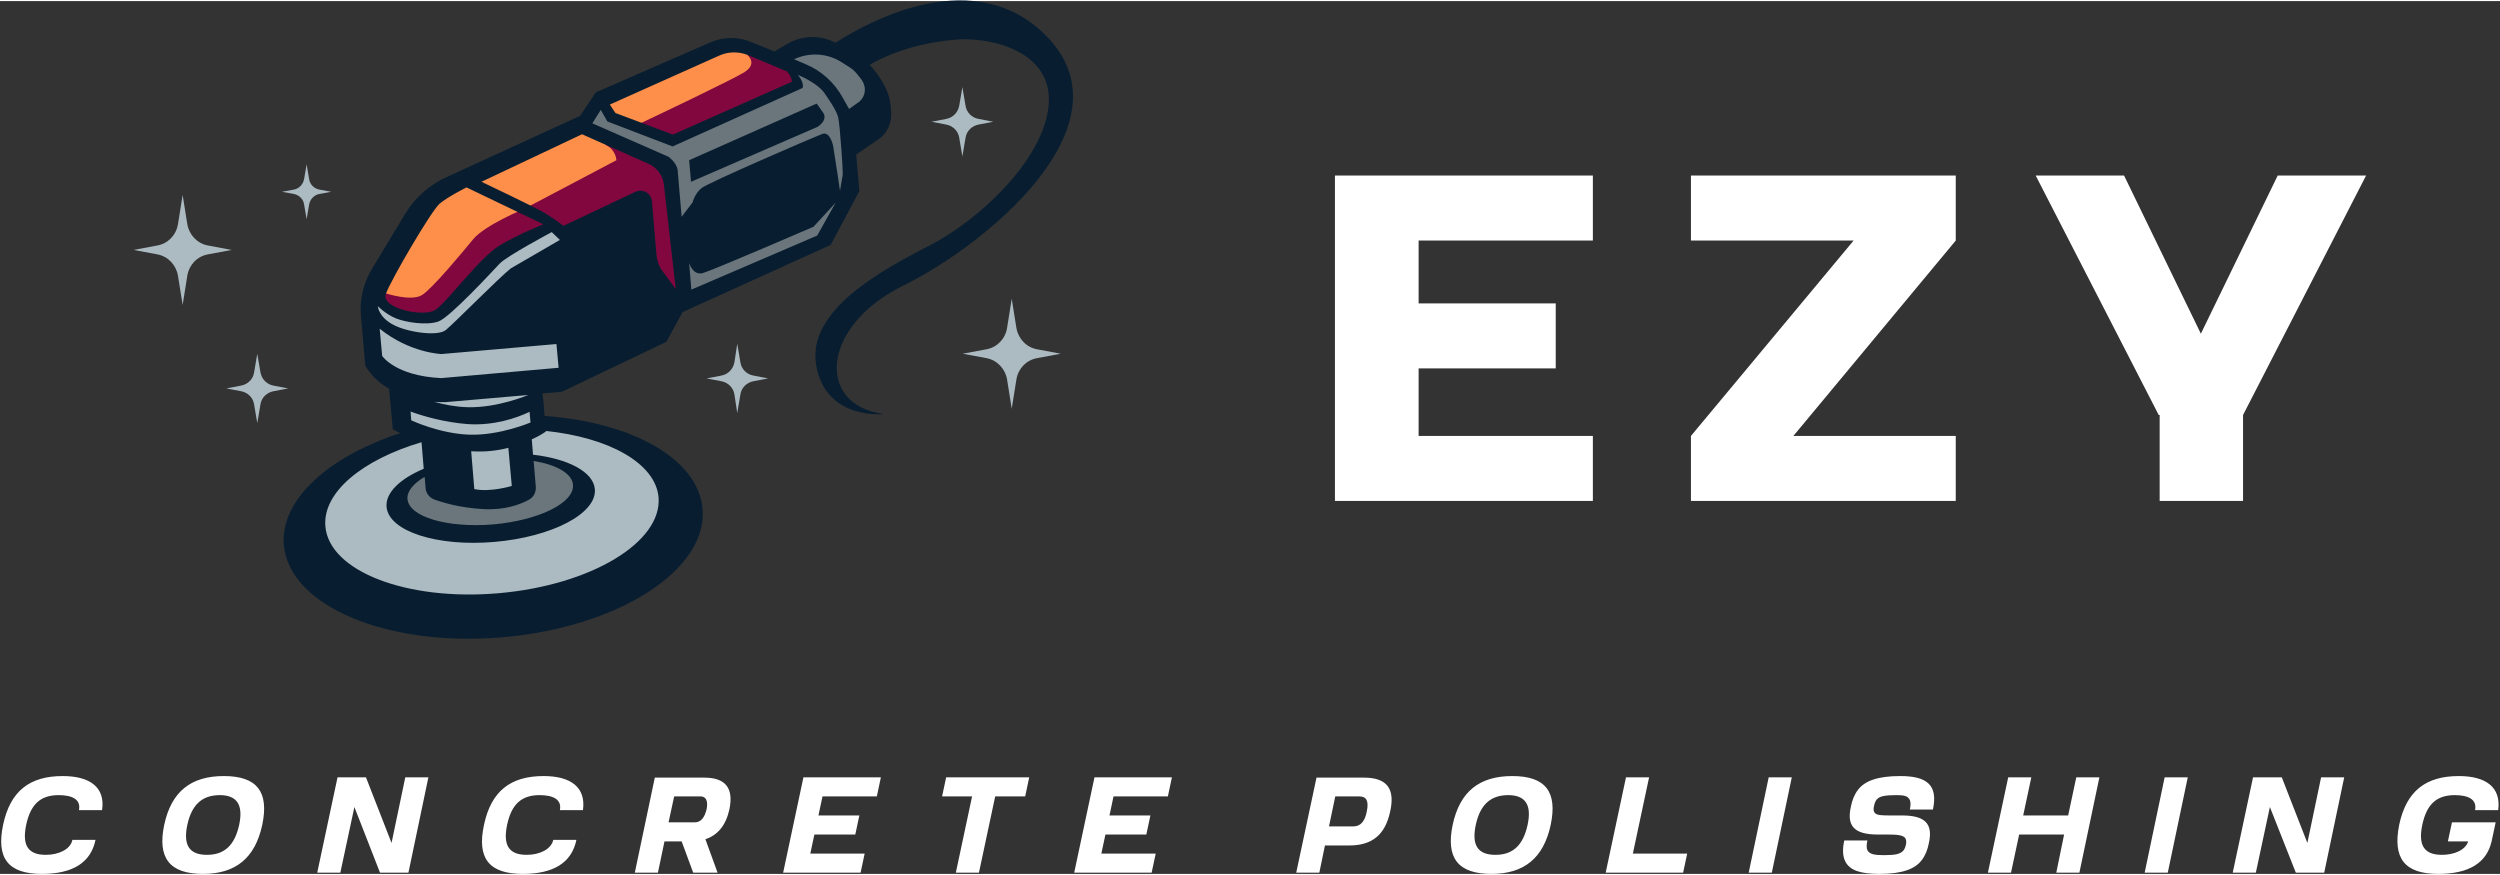 <?xml version="1.0" encoding="UTF-8"?>
<svg xmlns="http://www.w3.org/2000/svg" xmlns:xlink="http://www.w3.org/1999/xlink" width="400px" height="140px" viewBox="0 0 401 140" version="1.1">
<rect x="0" y="0" width="401" height="140" fill="#333333" stroke="none"/>
<g id="surface1">
<path style=" stroke:none;fill-rule:nonzero;fill:rgb(67.451%,72.941%,75.686%);fill-opacity:1;" d="M 90.605 68.246 C 94.41 69.246 98.117 70.703 101.625 72.508 C 103.227 73.359 105.531 74.461 106.633 75.918 C 107.984 77.672 107.734 80.078 107.836 82.133 C 108.137 88.602 100.824 92.262 95.812 94.168 C 91.004 96.023 85.547 96.527 80.438 97.328 C 75.879 98.031 71.172 98.934 66.562 98.984 C 62.855 99.031 59.199 98.582 55.793 96.977 C 53.789 96.023 51.484 95.121 50.133 93.266 C 47.629 89.957 46.777 85.195 48.832 81.531 C 51.234 77.219 55.641 74.461 59.898 72.207 C 62.203 70.953 67.062 67.844 69.266 70.703 C 70.77 72.707 69.816 75.465 71.77 77.172 C 73.875 79.027 77.48 78.824 80.086 79.074 C 82.539 79.328 84.695 79.426 84.242 76.27 C 83.992 74.562 82.941 73.66 83.191 71.805 C 83.594 68.547 87.75 67.492 90.605 68.246 Z M 90.605 68.246 "/>
<path style=" stroke:none;fill-rule:nonzero;fill:rgb(41.569%,46.275%,48.627%);fill-opacity:1;" d="M 83.543 73.512 C 85.797 73.309 87.898 73.609 90.004 74.512 C 91.207 75.016 92.758 75.617 93.559 76.719 C 94.613 78.172 93.258 79.977 92.059 80.98 C 89.902 82.836 87.047 83.188 84.492 84.191 C 82.742 84.891 80.535 85.043 78.684 85.195 C 75.727 85.395 72.621 85.293 69.668 84.941 C 67.664 84.691 65.16 84.391 63.855 82.484 C 62.754 80.883 64.258 78.875 65.309 77.621 C 66.109 76.668 67.914 75.266 69.215 75.113 C 69.766 79.578 76.078 79.93 79.637 79.527 C 81.137 79.375 83.293 79.074 84.043 77.523 C 84.695 76.27 83.191 74.812 83.543 73.512 Z M 83.543 73.512 "/>
<path style=" stroke:none;fill-rule:nonzero;fill:rgb(99.608%,56.078%,29.02%);fill-opacity:1;" d="M 105.582 47.738 C 105.18 45.781 104.828 43.824 104.43 41.871 C 103.977 39.664 104.277 37.355 103.93 35.152 C 103.777 34.297 103.426 33.246 102.477 32.945 C 101.723 32.695 100.621 33.246 99.973 33.445 C 98.871 33.797 97.617 34.047 96.566 34.547 C 95.262 35.199 94.211 36.102 93.16 37.004 C 92.957 37.156 92.656 37.305 92.508 37.508 C 92.258 37.758 92.008 38.309 91.758 38.512 C 90.402 39.461 89.602 37.207 89 36.402 C 87.598 36.805 86.148 37.609 84.793 38.16 C 83.492 38.711 82.289 39.414 80.988 39.965 C 77.73 41.418 75.879 44.527 73.426 47.035 C 72.121 48.34 71.07 51.246 68.914 51.098 C 68.062 51.047 67.312 50.594 66.461 50.445 C 65.461 50.242 64.508 50.195 63.508 49.844 C 62.555 49.543 61.453 49.191 60.652 48.59 C 59.551 47.785 60.352 46.883 60.801 45.68 C 61.703 43.324 62.906 41.117 64.156 38.961 C 65.109 37.305 66.262 35.953 67.562 34.547 C 69.168 32.895 70.57 30.988 72.223 29.434 C 73.773 27.98 75.727 27.277 77.582 26.324 C 79.684 25.223 81.738 24.219 83.895 23.215 C 85.496 22.465 87.098 22.113 88.75 21.613 C 90.004 21.211 91.207 20.609 92.508 20.41 C 93.961 20.207 94.863 20.809 95.965 21.711 C 97.465 22.914 99.219 23.418 100.973 24.219 C 102.324 24.871 103.629 25.574 104.93 26.227 C 105.43 26.477 106.332 26.676 106.684 27.176 C 107.336 28.129 107.434 30.387 107.535 31.539 C 107.734 33.695 108.188 35.852 108.586 37.957 C 108.988 40.215 109.289 42.27 109.188 44.578 C 109.137 45.379 109.289 47.535 108.586 48.137 C 107.887 48.688 106.332 48.086 105.582 47.738 Z M 105.582 47.738 "/>
<path style=" stroke:none;fill-rule:nonzero;fill:rgb(67.451%,72.941%,75.686%);fill-opacity:1;" d="M 82.992 79.176 C 80.938 80.48 77.383 80.531 75.027 80.027 C 72.621 79.527 72.422 75.668 72.223 73.66 C 72.121 72.707 71.973 71.402 72.922 70.953 C 73.723 70.551 75.027 70.953 75.879 70.902 C 78.281 70.852 80.738 70.402 83.09 70.453 C 83.543 73.66 84.996 77.922 82.992 79.176 Z M 85.797 63.281 C 85.395 61.676 84.742 60.926 83.043 61.527 C 81.438 62.078 79.535 62.379 77.832 62.527 C 75.98 62.73 73.875 63.031 72.02 62.828 C 70.367 62.629 68.914 62.227 67.215 62.43 C 65.059 62.68 64.508 64.184 64.66 66.141 C 64.707 66.59 64.707 67.09 64.758 67.594 C 65.109 70.152 68.664 70.199 70.57 70.402 C 72.121 70.602 73.824 70.801 75.379 70.754 C 77.031 70.703 78.383 70.301 79.984 69.848 C 81.238 69.5 82.539 69.598 83.844 69.348 C 84.543 69.246 85.848 68.848 86.246 68.246 C 87 66.891 86.148 64.633 85.797 63.281 Z M 92.156 55.961 C 92.258 56.211 92.559 59.32 92.609 59.32 C 91.055 59.672 89.453 60.07 87.898 60.023 C 87 60.023 86.047 59.82 85.145 59.922 C 83.043 60.172 80.887 60.422 78.785 60.672 C 76.48 60.973 74.176 60.672 71.871 60.824 C 69.016 61.023 64.359 61.273 62.055 59.168 C 61.102 58.266 59 57.164 58.797 55.758 C 58.699 54.906 59.348 54.254 59.5 53.453 C 59.75 52.449 59.449 51.246 59.449 50.195 C 59.449 49.641 59.598 47.836 60.25 47.637 C 61.402 47.285 62.105 48.941 62.703 49.441 C 63.457 50.094 64.809 50.293 65.762 50.445 C 67.164 50.695 68.465 51.195 69.816 50.594 C 70.57 50.242 71.07 49.691 71.672 49.09 C 72.973 47.836 74.277 46.582 75.629 45.43 C 78.133 43.273 80.387 41.066 83.09 39.211 C 84.695 38.16 86.746 36.855 88.652 36.504 C 91.207 36.055 92.008 38.961 91.758 40.969 C 91.605 42.27 91.156 43.574 90.555 44.727 C 90.105 45.629 89.504 46.484 89.301 47.484 C 89 48.789 89.703 50.145 90.055 51.398 C 90.254 52.098 90.555 52.5 90.906 53.102 C 91.254 53.652 91.555 54.406 91.809 55.059 C 92.008 55.457 92.105 55.711 92.156 55.961 Z M 92.156 55.961 "/>
<path style=" stroke:none;fill-rule:nonzero;fill:rgb(99.608%,56.078%,29.02%);fill-opacity:1;" d="M 127.219 12.738 C 127.168 14.039 125.465 13.988 124.465 14.391 C 122.812 15.094 121.258 16.047 119.707 16.949 C 118.504 17.602 117.301 18.352 116.051 18.902 C 113.445 20.008 110.742 20.961 108.234 22.262 L 109.891 22.566 C 107.734 22.516 105.332 21.262 103.277 20.609 C 102.777 20.457 102.324 20.258 101.875 20.008 C 101.422 19.805 100.973 19.555 100.473 19.406 C 99.77 19.203 98.871 19.156 98.219 18.855 C 97.668 18.652 96.613 17.652 96.715 16.949 C 96.816 16.348 97.867 16.297 98.418 16.098 C 100.223 15.395 101.875 14.492 103.629 13.641 C 107.785 11.633 111.941 9.578 116.102 7.57 C 117.703 6.82 119.406 7.219 121.059 7.871 C 121.059 7.871 121.109 7.871 121.16 7.922 C 121.961 8.273 122.762 8.676 123.512 9.027 C 125.266 9.828 127.32 10.328 127.219 12.738 Z M 127.219 12.738 "/>
<path style=" stroke:none;fill-rule:nonzero;fill:rgb(50.98%,2.745%,24.706%);fill-opacity:1;" d="M 61.902 46.883 C 61.902 46.883 66.012 48.238 67.715 47.133 C 69.418 46.031 74.074 40.414 75.93 38.16 C 77.832 35.902 84.043 33.344 84.043 33.344 L 98.871 25.523 C 98.871 25.523 98.82 23.816 97.117 23.066 L 98.27 22.262 L 105.781 25.625 L 108.535 34.547 L 109.637 47.086 L 107.336 48.086 L 98.168 45.68 L 101.473 41.117 L 95.012 35.852 L 91.055 37.609 L 88.352 36.305 C 88.352 36.305 83.391 38.211 80.938 39.863 C 78.484 41.52 72.172 49.891 70.52 50.445 C 68.867 50.996 62.855 50.895 60.449 47.938 Z M 127.219 12.738 C 127.168 14.039 125.465 13.988 124.465 14.391 C 122.812 15.094 121.258 16.047 119.707 16.949 C 118.504 17.602 117.301 18.352 116.051 18.902 C 113.445 20.008 110.742 20.961 108.234 22.262 L 109.891 22.566 C 107.734 22.516 105.332 21.262 103.277 20.609 C 102.777 20.457 102.324 20.258 101.875 20.008 C 105.18 18.453 117.402 12.637 119.355 11.434 C 121.609 10.027 119.906 8.676 119.906 8.676 L 121.008 7.922 C 121.008 7.922 121.059 7.922 121.109 7.973 C 121.91 8.324 122.711 8.727 123.465 9.074 C 125.266 9.828 127.32 10.328 127.219 12.738 Z M 127.219 12.738 "/>
<path style=" stroke:none;fill-rule:nonzero;fill:rgb(41.569%,46.275%,48.627%);fill-opacity:1;" d="M 108.137 34.348 C 107.934 32.344 107.836 30.336 107.836 28.383 C 107.785 26.875 106.383 26.176 105.082 25.672 C 102.977 24.77 100.723 24.219 98.57 23.367 C 96.816 22.664 95.062 21.762 93.41 20.809 C 93.508 19.957 94.711 18.805 95.211 18.051 C 95.664 17.449 96.266 16.047 97.066 16.496 C 97.668 16.848 97.867 18 98.469 18.453 C 99.219 19.055 100.273 19.055 101.223 19.406 C 103.527 20.258 105.582 21.812 108.035 22.414 C 108.785 22.613 108.738 22.566 109.438 22.164 C 110.59 21.512 111.793 21.109 112.945 20.508 C 115.199 19.355 117.352 18.203 119.707 17.348 C 121.359 16.746 122.91 15.895 124.516 15.242 C 125.367 14.891 126.418 14.691 127.219 14.242 C 128.57 13.438 127.871 12.285 127.672 11.082 C 129.523 11.031 132.23 13.488 133.332 14.844 C 134.383 16.145 134.934 17.75 135.535 19.355 C 136.637 22.215 136.137 25.273 136.336 28.281 C 136.484 30.84 135.684 31.289 133.129 30.688 C 130.777 30.137 128.523 29.383 126.066 29.684 C 122.312 30.086 119.508 31.891 116.25 33.645 C 114.398 34.648 112.844 35.801 110.691 36.004 C 108.586 36.152 108.637 35.703 108.137 34.348 Z M 114.848 45.027 C 119.254 43.375 123.664 41.969 128.02 40.113 C 131.176 38.762 133.93 35.754 135.184 32.492 C 136.035 30.238 132.379 30.938 131.227 31.391 C 129.324 32.141 127.52 33.297 125.566 34.047 C 121.609 35.602 117.504 36.855 113.645 38.66 C 112.445 39.211 110.441 39.914 109.688 41.117 C 108.785 42.57 109.539 44.629 109.84 46.031 C 111.141 47.484 113.195 45.629 114.848 45.027 Z M 131.777 7.473 C 134.082 7.672 136.188 9.227 137.789 10.73 C 139.941 12.738 142.398 15.145 139.492 17.801 C 138.789 18.453 136.938 19.758 135.934 19.254 C 135.035 18.805 134.832 17.047 134.383 16.246 C 133.531 14.59 131.977 12.938 130.375 11.883 C 129.473 11.281 125.816 10.23 126.469 8.676 C 126.719 8.023 128.02 7.973 128.57 7.773 C 129.625 7.523 130.727 7.422 131.777 7.473 Z M 131.777 7.473 "/>
<path style=" stroke:none;fill-rule:nonzero;fill:rgb(3.137%,11.765%,18.824%);fill-opacity:1;" d="M 132.129 18.051 C 132.23 18.254 132.629 19.156 131.176 20.156 L 110.84 28.984 L 110.539 25.523 L 130.977 16.445 C 130.977 16.398 131.527 17.148 132.129 18.051 C 132.078 18 132.129 18 132.129 18.051 Z M 144.902 45.629 C 131.727 52.098 130.777 64.785 141.797 66.238 C 141.797 66.238 132.48 67.293 130.926 58.469 C 129.324 49.59 141.496 43.125 149.258 39.113 C 157.023 35.102 167.34 25.523 168.191 16.797 C 169.043 8.125 159.078 5.766 153.516 6.168 C 146.305 6.719 141.445 9.074 139.492 10.23 C 141.094 11.883 142.246 14.039 142.598 15.344 C 142.797 15.996 142.898 16.949 142.949 17.902 C 143.047 19.605 142.297 21.262 140.844 22.215 L 137.336 24.621 L 137.84 30.488 L 133.23 39.113 L 109.488 49.891 L 106.883 54.656 L 90.105 62.68 L 87.047 62.93 L 87.047 63.129 L 87.199 64.586 L 87.348 66.539 C 101.375 67.543 111.992 73.41 112.695 81.434 C 113.547 91.211 99.219 100.438 80.637 102.043 C 62.105 103.645 46.375 97.027 45.523 87.25 C 44.922 80.027 52.637 73.059 64.207 69.297 C 63.457 68.945 63.004 68.695 63.004 68.695 L 62.605 64.332 L 62.406 62.176 C 59.551 60.523 58.598 58.469 58.598 58.469 L 57.895 50.543 C 57.645 47.887 58.297 45.23 59.648 42.973 L 65.008 34.098 C 66.562 31.539 68.816 29.535 71.52 28.281 L 93.059 18.402 L 95.562 14.641 L 113.945 6.617 C 116.051 5.715 118.402 5.668 120.508 6.57 L 124.215 8.074 L 126.367 6.82 C 128.621 5.516 131.426 5.414 133.781 6.57 C 133.883 6.617 133.93 6.668 134.031 6.668 C 139.34 3.258 156.57 -6.27 168.094 5.867 C 181.516 20.008 158.074 39.16 144.902 45.629 Z M 97.816 16.598 L 98.719 17.953 L 107.934 21.41 L 127.02 12.938 C 127.02 12.086 126.219 11.281 126.219 11.281 L 120.008 8.676 C 118.555 8.074 116.852 8.074 115.398 8.727 Z M 69.816 49.543 C 71.672 48.34 77.031 41.016 80.188 39.16 C 83.34 37.305 87.148 35.801 87.148 35.801 L 74.828 29.887 C 74.828 29.887 71.82 31.391 70.52 32.492 C 69.215 33.598 62.805 44.527 61.902 46.934 C 61 49.289 67.965 50.746 69.816 49.543 Z M 87.551 68.945 L 87.551 69.047 C 87.551 69.047 86.746 69.648 85.297 70.301 L 85.496 72.758 C 91.156 73.41 95.164 75.516 95.414 78.273 C 95.766 82.184 88.551 85.945 79.336 86.746 C 70.117 87.551 62.355 85.043 62.004 81.133 C 61.805 78.875 64.156 76.617 67.965 75.016 L 67.613 70.754 C 58.148 73.559 51.734 78.773 52.188 84.242 C 52.789 91.461 65.258 96.273 80.035 94.973 C 94.812 93.668 106.23 86.797 105.633 79.578 C 105.129 74.113 97.668 70 87.551 68.945 Z M 65.859 65.84 L 65.961 67.242 C 65.961 67.242 70.52 69.398 75.328 69.547 C 80.137 69.699 85.094 67.594 85.094 67.594 L 84.945 65.887 C 82.789 66.891 79.234 68.145 74.926 67.844 C 71.27 67.543 68.062 66.641 65.859 65.84 Z M 74.977 65.137 C 79.785 65.285 84.742 63.18 84.742 63.18 L 71.422 64.332 C 70.82 64.332 70.219 64.332 69.668 64.285 C 71.27 64.734 73.074 65.086 74.977 65.137 Z M 68.266 78.125 L 68.113 76.316 C 66.312 77.371 65.258 78.625 65.359 79.879 C 65.609 82.738 71.77 84.543 79.086 83.941 C 86.445 83.289 92.156 80.48 91.906 77.57 C 91.758 75.766 89.254 74.363 85.594 73.762 L 85.945 77.922 C 85.996 78.773 85.594 79.578 84.844 79.977 C 83.492 80.73 80.988 81.684 77.48 81.484 C 73.875 81.281 71.121 80.48 69.617 79.93 C 68.867 79.629 68.316 78.926 68.266 78.125 Z M 82.09 77.773 L 81.539 71.656 C 79.836 72.105 77.781 72.355 75.578 72.207 L 76.078 78.273 C 78.633 78.824 82.09 77.773 82.09 77.773 Z M 89.254 55.008 L 70.82 56.613 C 70.82 56.613 65.762 56.461 60.902 52.551 L 61.301 56.914 C 61.301 56.914 63.406 60.121 70.77 60.473 L 89.602 58.816 Z M 89.805 38.309 L 88.5 37.055 C 88.5 37.055 81.238 40.918 80.137 42.121 C 79.035 43.273 72.223 50.695 70.32 51.398 C 68.414 52.047 65.16 51.547 63.508 50.895 C 61.902 50.242 60.602 48.941 60.602 48.941 C 60.602 48.988 60.75 50.645 62.957 51.848 C 65.16 53.102 70.219 53.855 71.52 52.75 C 72.871 51.648 80.137 44.277 81.938 42.871 Z M 108.387 46.184 L 106.484 29.434 C 106.332 27.98 105.379 26.727 104.078 26.125 L 93.359 21.359 L 77.23 28.984 C 77.23 28.984 85.895 33.094 87.398 33.996 C 89.504 35.301 90.355 36.055 90.355 36.055 L 101.926 30.586 C 103.125 30.035 104.48 30.84 104.578 32.141 L 105.281 40.516 C 105.332 41.367 105.582 42.172 105.98 42.922 Z M 134.031 32.344 L 130.477 36.203 C 130.477 36.203 114.348 43.172 112.742 43.625 C 111.141 44.074 110.539 42.02 110.539 42.02 L 110.891 46.281 L 131.078 37.609 Z M 134.434 18.602 C 134.133 17.449 132.879 15.695 132.23 14.742 C 131.578 13.789 130.074 12.738 127.973 11.832 C 127.973 11.832 129.074 13.086 128.723 13.941 L 107.887 23.316 L 97.418 19.305 L 96.363 17.449 L 95.012 19.605 L 107.234 24.973 C 107.234 24.973 108.488 25.875 108.688 27.027 L 109.336 34.598 L 111.09 32.293 C 111.09 32.293 111.441 30.84 112.543 29.984 C 113.594 29.133 130.527 21.812 131.879 21.312 C 133.082 20.859 133.582 22.914 133.68 23.418 C 133.68 23.469 133.68 23.469 133.68 23.516 C 134.184 26.574 134.734 30.438 134.734 30.438 L 135.184 27.781 C 135.234 27.578 134.734 19.707 134.434 18.602 Z M 138.238 12.688 C 137.789 12.035 137.289 11.434 136.785 10.98 C 136.336 10.629 135.586 10.18 134.781 9.676 C 132.527 8.324 129.723 8.223 127.371 9.328 L 129.125 10.078 C 131.727 11.133 133.883 13.086 135.234 15.594 L 136.188 17.301 L 137.539 16.348 C 138.789 15.543 139.09 13.941 138.238 12.688 Z M 138.238 12.688 "/>
<path style=" stroke:none;fill-rule:nonzero;fill:rgb(67.451%,72.941%,75.686%);fill-opacity:1;" d="M 46.227 62.129 L 43.871 62.578 C 42.77 62.781 41.918 63.633 41.77 64.734 L 41.266 67.695 L 40.766 64.734 C 40.617 63.633 39.766 62.781 38.664 62.578 L 36.309 62.129 L 38.664 61.676 C 39.766 61.477 40.617 60.625 40.766 59.52 L 41.266 56.562 L 41.77 59.52 C 41.969 60.625 42.77 61.477 43.871 61.676 Z M 120.859 60.07 C 119.758 59.871 118.906 59.02 118.754 57.914 L 118.254 54.957 L 117.805 57.914 C 117.602 59.02 116.801 59.871 115.699 60.07 L 113.344 60.523 L 115.699 60.973 C 116.801 61.176 117.652 62.027 117.805 63.129 L 118.254 66.09 L 118.754 63.129 C 118.906 62.027 119.758 61.176 120.859 60.973 L 123.211 60.523 Z M 156.973 18.902 C 155.871 18.703 155.02 17.852 154.867 16.746 L 154.367 13.789 L 153.867 16.746 C 153.668 17.852 152.867 18.703 151.762 18.902 L 149.41 19.355 L 151.762 19.805 C 152.867 20.008 153.715 20.859 153.867 21.961 L 154.367 24.922 L 154.867 21.961 C 155.02 20.859 155.871 20.008 156.973 19.805 L 159.328 19.355 Z M 33.402 39.211 C 31.648 38.91 30.348 37.508 30.047 35.801 L 29.297 31.09 L 28.543 35.801 C 28.242 37.559 26.941 38.91 25.188 39.211 L 21.43 39.914 L 25.188 40.617 C 26.941 40.918 28.242 42.32 28.543 44.027 L 29.297 48.738 L 30.047 44.027 C 30.348 42.27 31.648 40.918 33.402 40.617 L 37.16 39.914 Z M 166.391 55.859 C 164.637 55.559 163.332 54.156 163.035 52.449 L 162.281 47.738 L 161.531 52.449 C 161.23 54.203 159.93 55.559 158.176 55.859 L 154.418 56.562 L 158.176 57.262 C 159.93 57.566 161.23 58.969 161.531 60.672 L 162.281 65.387 L 163.035 60.672 C 163.332 58.918 164.637 57.566 166.391 57.262 L 170.145 56.562 Z M 51.234 30.238 C 50.383 30.086 49.684 29.383 49.582 28.531 L 49.18 26.176 L 48.781 28.531 C 48.629 29.383 47.98 30.086 47.129 30.238 L 45.223 30.586 L 47.129 30.938 C 47.98 31.09 48.68 31.789 48.781 32.645 L 49.18 35 L 49.582 32.645 C 49.73 31.789 50.383 31.09 51.234 30.938 L 53.137 30.586 Z M 51.234 30.238 "/>
<path style=" stroke:none;fill-rule:nonzero;fill:rgb(100%,100%,100%);fill-opacity:1;" d="M 255.496 80.18 L 214.125 80.18 L 214.125 27.98 L 255.496 27.98 L 255.496 38.41 L 227.547 38.41 L 227.547 48.488 L 249.539 48.488 L 249.539 58.918 L 227.547 58.918 L 227.547 69.75 L 255.496 69.75 Z M 313.703 80.18 L 271.227 80.18 L 271.227 69.75 L 297.32 38.41 L 271.227 38.41 L 271.227 27.98 L 313.703 27.98 L 313.703 38.41 L 287.656 69.75 L 313.703 69.75 Z M 346.258 66.391 L 326.523 27.98 L 340.699 27.98 L 353.02 53.352 L 365.344 27.98 L 379.52 27.98 L 359.785 66.391 L 359.785 80.18 L 346.41 80.18 L 346.41 66.391 Z M 346.258 66.391 "/>
<path style=" stroke:none;fill-rule:nonzero;fill:rgb(100%,100%,100%);fill-opacity:1;" d="M 6.707 140 C 11.664 140 14.57 138.195 15.32 134.535 L 11.613 134.535 C 11.312 136.09 9.359 136.941 7.355 136.941 C 4.551 136.941 3.5 135.488 4.199 132.129 C 4.902 128.867 6.453 127.363 9.41 127.363 C 11.516 127.363 13.016 128.016 12.664 129.77 L 16.371 129.77 C 16.922 126.109 14.418 124.305 10.062 124.305 C 4.75 124.305 1.645 126.711 0.496 132.129 C -0.609 137.441 1.246 140 6.707 140 Z M 32.551 140 C 37.762 140 40.918 137.492 42.066 132.129 C 43.172 126.863 41.266 124.305 35.906 124.305 C 30.648 124.305 27.492 126.762 26.34 132.129 C 25.238 137.391 27.141 140 32.551 140 Z M 30.047 132.129 C 30.75 128.918 32.402 127.363 35.258 127.363 C 37.961 127.363 39.062 128.867 38.363 132.129 C 37.66 135.336 36.059 136.941 33.203 136.941 C 30.398 136.941 29.344 135.438 30.047 132.129 Z M 60.953 139.801 L 65.512 139.801 L 68.715 124.504 L 65.008 124.504 L 62.805 135.035 L 58.699 124.504 L 54.141 124.504 L 50.883 139.801 L 54.59 139.801 L 56.844 129.27 Z M 83.844 140 C 88.801 140 91.707 138.195 92.457 134.535 L 88.75 134.535 C 88.402 136.09 86.496 136.941 84.492 136.941 C 81.688 136.941 80.637 135.488 81.34 132.129 C 82.039 128.867 83.594 127.363 86.547 127.363 C 88.652 127.363 90.152 128.016 89.805 129.77 L 93.508 129.77 C 94.012 126.109 91.555 124.305 87.199 124.305 C 81.891 124.305 78.785 126.711 77.633 132.129 C 76.48 137.441 78.383 140 83.844 140 Z M 101.824 139.801 L 105.531 139.801 L 106.582 134.785 L 109.336 134.785 L 111.191 139.801 L 115.098 139.801 L 113.145 134.434 C 115.148 133.781 116.449 132.176 117 129.621 C 117.703 126.211 116.352 124.555 112.945 124.555 L 105.031 124.555 Z M 111.441 131.727 L 107.234 131.727 L 108.137 127.566 L 112.344 127.566 C 113.246 127.566 113.594 128.266 113.344 129.621 C 112.996 131.023 112.395 131.727 111.441 131.727 Z M 125.617 139.801 L 138.039 139.801 L 138.691 136.742 L 129.973 136.742 L 130.625 133.684 L 137.188 133.684 L 137.84 130.625 L 131.277 130.625 L 131.93 127.566 L 140.645 127.566 L 141.293 124.504 L 128.871 124.504 Z M 153.316 139.801 L 157.023 139.801 L 159.629 127.566 L 164.438 127.566 L 165.086 124.504 L 151.762 124.504 L 151.113 127.566 L 155.922 127.566 Z M 172.301 139.801 L 184.723 139.801 L 185.375 136.742 L 176.656 136.742 L 177.309 133.684 L 183.871 133.684 L 184.523 130.625 L 177.961 130.625 L 178.609 127.566 L 187.328 127.566 L 187.977 124.504 L 175.555 124.504 Z M 207.914 139.801 L 211.621 139.801 L 212.52 135.438 L 216.43 135.438 C 220.086 135.438 222.188 133.73 222.988 129.973 C 223.793 126.359 222.488 124.555 218.781 124.555 L 211.168 124.555 Z M 217.078 132.379 L 213.172 132.379 L 214.176 127.566 L 218.031 127.566 C 219.184 127.566 219.582 128.316 219.234 129.973 C 218.934 131.574 218.23 132.379 217.078 132.379 Z M 239.219 140 C 244.43 140 247.582 137.492 248.734 132.129 C 249.836 126.863 247.934 124.305 242.574 124.305 C 237.316 124.305 234.16 126.762 233.008 132.129 C 231.906 137.391 233.809 140 239.219 140 Z M 236.715 132.129 C 237.414 128.918 239.07 127.363 241.922 127.363 C 244.629 127.363 245.73 128.867 245.027 132.129 C 244.328 135.336 242.727 136.941 239.871 136.941 C 237.066 136.941 236.012 135.438 236.715 132.129 Z M 257.551 139.801 L 269.973 139.801 L 270.625 136.742 L 261.91 136.742 L 264.516 124.504 L 260.809 124.504 Z M 280.492 139.801 L 284.199 139.801 L 287.406 124.504 L 283.699 124.504 Z M 301.48 140 C 305.137 140 307.191 139.199 308.242 137.793 C 308.793 137.09 309.191 136.141 309.395 135.035 C 310.043 132.078 308.941 130.625 305.086 130.625 L 303.434 130.625 C 301.879 130.625 301.027 130.625 300.68 130.172 C 300.527 129.973 300.477 129.621 300.578 129.168 C 300.777 128.168 301.129 127.715 302.082 127.516 C 302.531 127.414 303.234 127.363 304.133 127.363 C 305.387 127.363 306.039 127.465 306.34 128.168 C 306.488 128.469 306.488 129.02 306.34 129.672 L 310.043 129.672 C 310.895 125.66 308.992 124.305 304.785 124.305 C 301.129 124.305 299.074 125.109 298.023 126.512 C 297.473 127.215 297.07 128.168 296.871 129.27 C 296.219 132.227 297.32 133.684 301.18 133.684 L 302.832 133.684 C 304.285 133.684 305.234 133.781 305.586 134.234 C 305.738 134.434 305.789 134.785 305.738 135.188 C 305.535 136.188 305.188 136.59 304.234 136.84 C 303.785 136.941 303.082 136.992 302.18 136.992 C 300.629 136.992 299.875 136.84 299.527 136.188 C 299.375 135.887 299.375 135.336 299.527 134.633 L 295.82 134.633 C 295.219 137.391 296.02 138.898 297.875 139.547 C 298.727 139.848 299.926 140 301.48 140 Z M 329.828 139.801 L 333.535 139.801 L 336.742 124.504 L 333.035 124.504 L 331.734 130.625 L 324.52 130.625 L 325.824 124.504 L 322.117 124.504 L 318.859 139.801 L 322.566 139.801 L 323.871 133.684 L 331.082 133.684 Z M 344.004 139.801 L 347.711 139.801 L 350.918 124.504 L 347.211 124.504 Z M 368.25 139.801 L 372.805 139.801 L 376.012 124.504 L 372.305 124.504 L 370.102 135.035 L 365.996 124.504 L 361.387 124.504 L 358.129 139.801 L 361.836 139.801 L 364.09 129.27 Z M 391.09 140 C 395.996 140 398.852 138.246 399.652 134.785 L 400.305 131.727 L 393.293 131.727 L 392.641 134.785 L 395.898 134.785 C 395.445 136.188 393.645 136.941 391.691 136.941 C 388.887 136.941 387.832 135.488 388.535 132.129 C 389.234 128.867 390.789 127.363 393.742 127.363 C 395.848 127.363 397.352 128.016 397 129.77 L 400.707 129.77 C 401.207 126.109 398.754 124.305 394.395 124.305 C 389.086 124.305 385.98 126.711 384.828 132.129 C 383.777 137.441 385.629 140 391.09 140 Z M 391.09 140 "/>
</g>
</svg>
